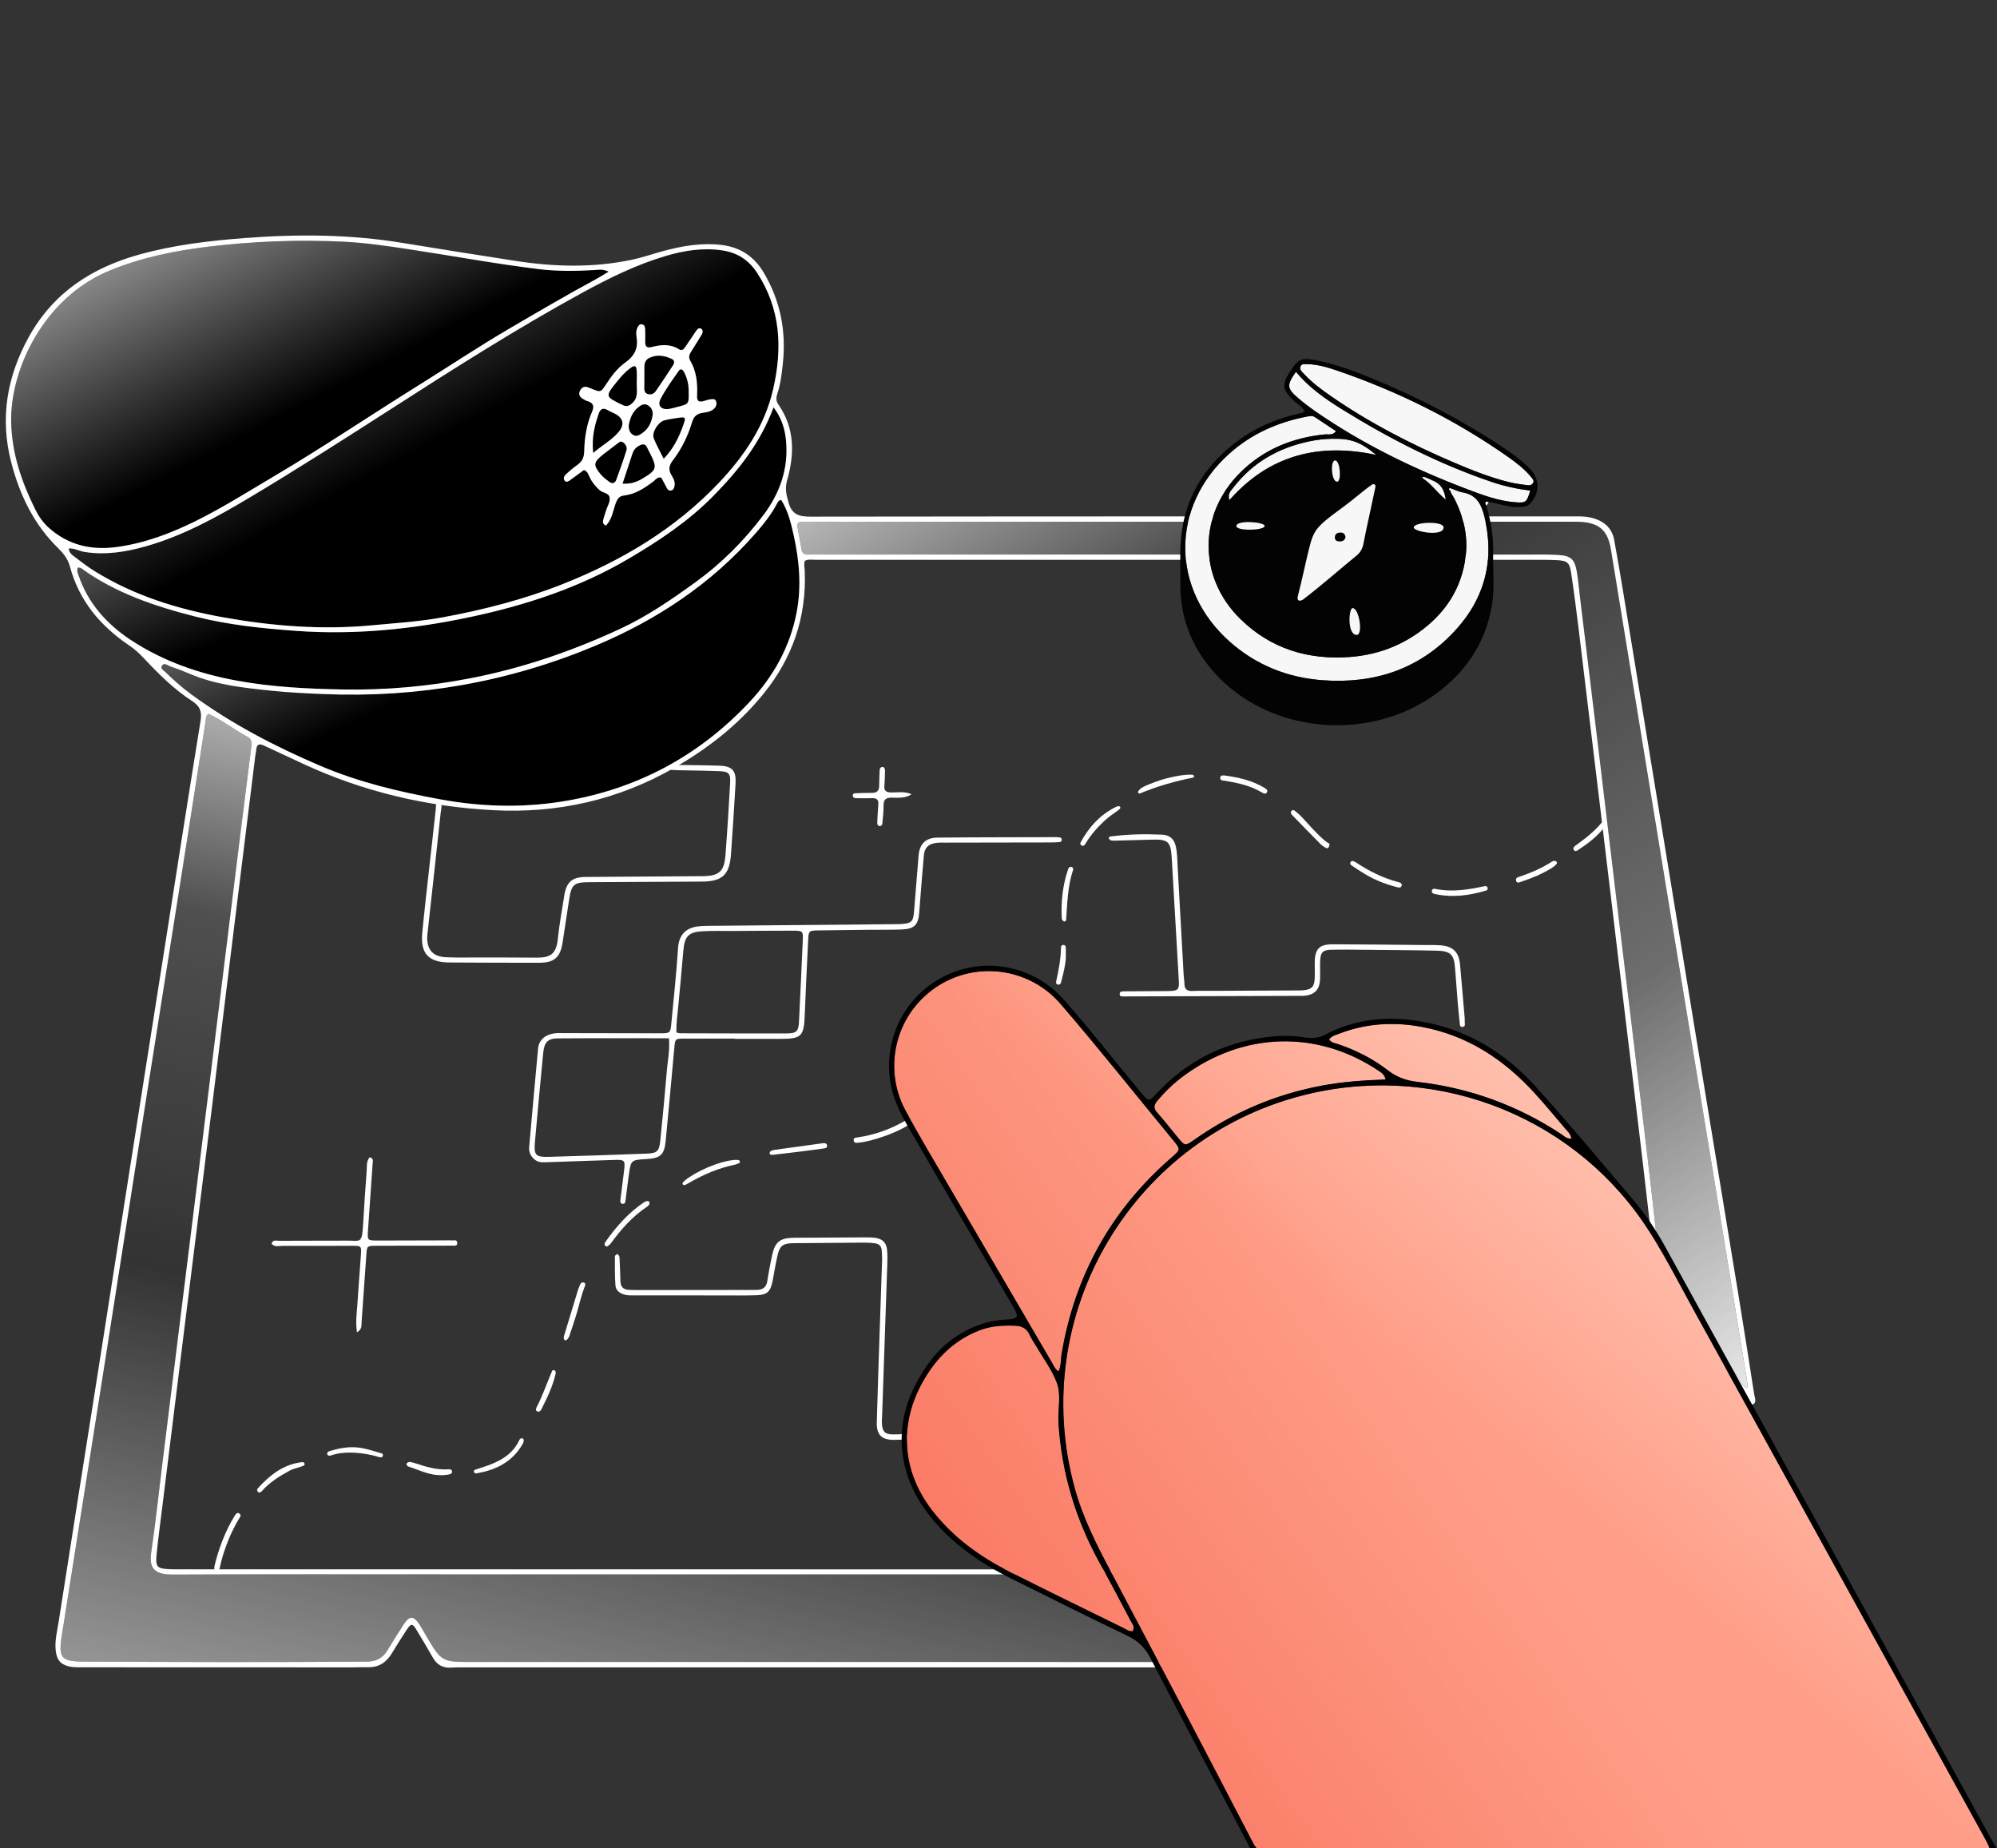 <svg width="670" height="620" viewBox="0 0 670 620" fill="none" xmlns="http://www.w3.org/2000/svg">
<rect x="0" y="0" width="670" height="620" fill="#333333" stroke="none"/>
<g clip-path="url(#clip0_11_26884)">
<path d="M69.919 239.442C74.577 241.564 78.664 244.828 83.225 247.266C84.515 247.956 84.458 249.398 84.282 250.768C83.14 259.679 82.03 268.593 80.925 277.508C78.715 295.338 76.517 313.169 74.312 331C72.106 348.83 69.898 366.661 67.686 384.491C65.475 402.32 63.254 420.148 61.042 437.977C58.797 456.066 56.555 474.154 54.317 492.244C53.149 501.675 52.166 511.134 50.758 520.53C50.029 525.394 51.14 528.191 57.847 528.16C89.393 528.015 120.94 528.094 152.486 528.094C232.394 528.094 312.303 528.094 392.211 528.094C397.918 528.094 397.917 528.096 399.732 533.387C402.138 540.401 404.563 547.41 406.944 554.433C407.968 557.451 407.911 557.484 404.887 557.484C342.446 557.481 280.006 557.48 217.565 557.479C197.881 557.478 178.197 557.478 158.513 557.479C148.149 557.479 148.149 557.479 142.809 548.43C142.147 547.309 141.534 546.157 140.835 545.06C138.814 541.889 137.415 541.836 135.424 544.902C133.581 547.741 131.773 550.605 130.031 553.507C128.414 556.198 126.277 557.338 122.98 557.362C91.308 557.588 59.638 557.529 27.966 557.346C20.589 557.303 19.561 556.124 20.713 548.779C25.232 519.973 29.813 491.176 34.34 462.371C39.413 430.094 44.437 397.809 49.514 365.532C54.086 336.471 58.708 307.418 63.293 278.359C65.2 266.272 67.065 254.178 68.963 242.09C69.099 241.223 68.927 240.238 69.919 239.442Z" fill="url(#paint0_linear_11_26884)"/>
<path d="M586.108 465.6C584.764 465.266 584.477 464.149 583.938 463.341C576.056 451.54 568.49 439.526 560.162 428.023C557.848 424.826 556.471 421.4 556.034 417.308C553.965 397.891 551.587 378.507 549.272 359.117C547.079 340.761 544.815 322.414 542.605 304.06C540.378 285.577 538.191 267.089 535.963 248.605C534.016 232.449 532.035 216.297 530.069 200.144C529.723 197.302 529.489 194.441 528.998 191.624C528.307 187.661 527.033 186.443 523.086 186.179C519.717 185.953 516.326 186.023 512.945 186.022C433.04 186.016 353.135 186.017 273.231 186.017C272.579 186.017 271.924 185.976 271.276 186.022C269.885 186.121 269.083 185.584 268.857 184.139C268.474 181.698 268.03 179.265 267.565 176.838C267.288 175.397 267.958 175.015 269.261 175.021C274.342 175.044 279.424 175.01 284.505 175.01C365.453 175.01 446.4 175.011 527.348 175.012C528.13 175.012 528.913 174.989 529.694 175.02C536.494 175.287 539.405 177.797 540.491 184.429C546.819 223.093 553.119 261.761 559.456 300.424C564.782 332.921 570.159 365.41 575.489 397.906C579.071 419.742 582.612 441.586 586.171 463.426C586.274 464.059 586.516 464.689 586.108 465.6Z" fill="url(#paint1_linear_11_26884)"/>
<path d="M23.033 183.981C24.964 183.829 26.582 184.861 28.345 185.141C35.48 186.277 42.363 185.139 49.187 183.187C61.583 179.64 72.756 173.447 83.72 166.903C99.82 157.294 115.617 147.194 131.394 137.06C152.427 123.549 173.52 110.131 195.484 98.128C204.428 93.241 213.508 88.776 223.276 85.876C229.414 84.053 235.698 83.037 242.186 83.97C247.293 84.704 251.1 87.094 253.952 91.422C261.981 103.605 262.548 116.787 259.422 130.476C256.61 142.793 249.791 152.864 241.264 161.882C226.573 177.418 208.663 188.032 188.944 195.867C175.819 201.081 162.196 204.566 148.361 207.105C140.565 208.536 132.582 209.012 124.67 209.756C107.95 211.329 91.313 210.013 74.888 207.069C59.722 204.349 45.019 199.818 31.755 191.579C29.547 190.207 27.456 188.634 25.392 187.047C24.417 186.297 23.214 185.627 23.033 183.981Z" fill="black"/>
<path d="M23.033 183.981C24.964 183.829 26.582 184.861 28.345 185.141C35.48 186.277 42.363 185.139 49.187 183.187C61.583 179.64 72.756 173.447 83.72 166.903C99.82 157.294 115.617 147.194 131.394 137.06C152.427 123.549 173.52 110.131 195.484 98.128C204.428 93.241 213.508 88.776 223.276 85.876C229.414 84.053 235.698 83.037 242.186 83.97C247.293 84.704 251.1 87.094 253.952 91.422C261.981 103.605 262.548 116.787 259.422 130.476C256.61 142.793 249.791 152.864 241.264 161.882C226.573 177.418 208.663 188.032 188.944 195.867C175.819 201.081 162.196 204.566 148.361 207.105C140.565 208.536 132.582 209.012 124.67 209.756C107.95 211.329 91.313 210.013 74.888 207.069C59.722 204.349 45.019 199.818 31.755 191.579C29.547 190.207 27.456 188.634 25.392 187.047C24.417 186.297 23.214 185.627 23.033 183.981Z" fill="url(#paint2_linear_11_26884)" fill-opacity="0.7"/>
<path d="M204.211 91.127C202.382 92.209 201.112 93.019 199.789 93.734C190.051 98.995 180.512 104.601 170.957 110.183C160.609 116.229 150.649 122.887 140.481 129.214C124.125 139.394 108.156 150.179 91.553 159.98C82.919 165.077 74.445 170.457 65.447 174.881C57.138 178.965 48.502 182.22 39.217 183.483C30.616 184.654 22.948 182.893 16.347 177.014C14.342 175.229 12.896 173.042 11.764 170.754C7.233 161.597 3.992 152.143 3.749 141.676C3.333 123.785 14.829 99.854 36.63 90.832C47.338 86.4 58.52 84.126 69.918 82.746C85.079 80.909 100.309 80.319 115.569 81.088C122.729 81.449 129.82 82.498 136.911 83.563C151.591 85.769 166.19 88.5 180.934 90.286C187.034 91.025 193.139 90.942 199.257 90.595C200.655 90.515 202.099 90.108 204.211 91.127Z" fill="black"/>
<path d="M204.211 91.127C202.382 92.209 201.112 93.019 199.789 93.734C190.051 98.995 180.512 104.601 170.957 110.183C160.609 116.229 150.649 122.887 140.481 129.214C124.125 139.394 108.156 150.179 91.553 159.98C82.919 165.077 74.445 170.457 65.447 174.881C57.138 178.965 48.502 182.22 39.217 183.483C30.616 184.654 22.948 182.893 16.347 177.014C14.342 175.229 12.896 173.042 11.764 170.754C7.233 161.597 3.992 152.143 3.749 141.676C3.333 123.785 14.829 99.854 36.63 90.832C47.338 86.4 58.52 84.126 69.918 82.746C85.079 80.909 100.309 80.319 115.569 81.088C122.729 81.449 129.82 82.498 136.911 83.563C151.591 85.769 166.19 88.5 180.934 90.286C187.034 91.025 193.139 90.942 199.257 90.595C200.655 90.515 202.099 90.108 204.211 91.127Z" fill="url(#paint3_linear_11_26884)" fill-opacity="0.7"/>
<path d="M262.084 167.662C264.381 171.288 265.373 175.425 266.3 179.607C268.207 188.204 268.944 196.83 267.244 205.551C264.987 217.138 259.409 227.024 251.416 235.539C234.145 253.941 212.901 265.09 188.012 268.938C174.68 270.999 161.234 270.591 147.929 268.163C134.079 265.635 120.42 262.415 107.395 256.849C92.143 250.332 77.527 242.706 64.128 232.868C61.077 230.629 58.255 228.119 55.549 225.48C54.944 224.889 53.716 224.35 54.317 223.35C55.064 222.105 56.166 223.187 57.025 223.478C59.242 224.23 61.439 225.057 63.588 225.982C72.341 229.751 81.688 230.706 91.005 231.677C96.829 232.284 102.694 232.565 108.548 232.808C140.118 234.116 170.51 228.833 199.695 216.609C220.425 207.926 238.686 195.805 253.551 178.812C256.215 175.768 258.732 172.618 260.629 169.02C260.924 168.461 261.153 167.834 262.084 167.662Z" fill="black"/>
<path d="M262.084 167.662C264.381 171.288 265.373 175.425 266.3 179.607C268.207 188.204 268.944 196.83 267.244 205.551C264.987 217.138 259.409 227.024 251.416 235.539C234.145 253.941 212.901 265.09 188.012 268.938C174.68 270.999 161.234 270.591 147.929 268.163C134.079 265.635 120.42 262.415 107.395 256.849C92.143 250.332 77.527 242.706 64.128 232.868C61.077 230.629 58.255 228.119 55.549 225.48C54.944 224.889 53.716 224.35 54.317 223.35C55.064 222.105 56.166 223.187 57.025 223.478C59.242 224.23 61.439 225.057 63.588 225.982C72.341 229.751 81.688 230.706 91.005 231.677C96.829 232.284 102.694 232.565 108.548 232.808C140.118 234.116 170.51 228.833 199.695 216.609C220.425 207.926 238.686 195.805 253.551 178.812C256.215 175.768 258.732 172.618 260.629 169.02C260.924 168.461 261.153 167.834 262.084 167.662Z" fill="url(#paint4_linear_11_26884)" fill-opacity="0.7"/>
<path d="M259.533 136.622C262.323 140.337 263.378 144.017 263.733 147.926C264.574 157.214 261.643 165.449 256.16 172.745C249.632 181.429 241.99 189.067 233.149 195.443C225.224 201.157 217.202 206.692 208.283 210.841C192.045 218.395 175.239 224.167 157.634 227.554C143.514 230.271 129.227 231.552 114.888 231.278C103.06 231.052 91.196 230.468 79.503 228.32C66.832 225.993 54.802 221.853 43.995 214.75C35.873 209.412 29.569 202.42 26.361 193.006C26.067 192.143 25.619 191.326 26.204 190.356C26.556 190.444 26.99 190.436 27.271 190.639C38.781 198.955 51.939 203.368 65.509 206.811C76.653 209.639 88.014 210.802 99.46 211.628C119.128 213.047 138.526 211.054 157.685 206.997C176.339 203.047 194.407 197.134 210.958 187.384C221.178 181.363 231.015 174.832 239.424 166.265C247.816 157.714 255.127 148.545 259.533 136.622Z" fill="black"/>
<path d="M259.533 136.622C262.323 140.337 263.378 144.017 263.733 147.926C264.574 157.214 261.643 165.449 256.16 172.745C249.632 181.429 241.99 189.067 233.149 195.443C225.224 201.157 217.202 206.692 208.283 210.841C192.045 218.395 175.239 224.167 157.634 227.554C143.514 230.271 129.227 231.552 114.888 231.278C103.06 231.052 91.196 230.468 79.503 228.32C66.832 225.993 54.802 221.853 43.995 214.75C35.873 209.412 29.569 202.42 26.361 193.006C26.067 192.143 25.619 191.326 26.204 190.356C26.556 190.444 26.99 190.436 27.271 190.639C38.781 198.955 51.939 203.368 65.509 206.811C76.653 209.639 88.014 210.802 99.46 211.628C119.128 213.047 138.526 211.054 157.685 206.997C176.339 203.047 194.407 197.134 210.958 187.384C221.178 181.363 231.015 174.832 239.424 166.265C247.816 157.714 255.127 148.545 259.533 136.622Z" fill="url(#paint5_linear_11_26884)" fill-opacity="0.7"/>
<path d="M557.516 429.454C561.308 462.508 565.101 495.563 568.877 528.467C559.255 527.817 549.948 528.24 540.652 528.163C531.266 528.086 521.878 528.146 512.491 528.146C503.104 528.146 493.718 528.147 484.331 528.147C475.074 528.147 465.818 528.147 456.561 528.147C447.174 528.147 437.788 528.147 428.401 528.147C419.042 528.147 409.684 528.147 400.309 528.147C400.268 530.455 401.171 532.094 401.748 533.799C404.169 540.946 406.697 548.056 409.14 555.196C410.214 558.336 409.584 559.237 406.329 559.323C404.375 559.374 402.419 559.298 400.463 559.298C319.501 559.296 238.54 559.296 157.578 559.299C155.492 559.3 153.401 559.251 151.323 559.388C148.521 559.573 146.59 558.394 145.226 556.021C143.475 552.974 141.701 549.938 139.874 546.935C138.321 544.383 137.944 544.392 136.246 546.992C134.608 549.498 133.007 552.031 131.459 554.594C129.629 557.622 127.095 559.333 123.456 559.243C121.764 559.202 120.069 559.295 118.376 559.295C87.739 559.292 57.102 559.286 26.466 559.267C25.43 559.267 24.369 559.238 23.365 559.018C20.283 558.342 19.038 556.803 18.688 553.62C18.323 550.316 19.195 547.13 19.69 543.938C23.895 516.792 28.23 489.667 32.504 462.531C36.291 438.482 40.042 414.428 43.823 390.378C47.846 364.785 51.886 339.195 55.917 313.603C59.685 289.682 63.4 265.753 67.28 241.851C67.784 238.743 67.18 236.929 64.413 235.132C58.386 231.216 53.275 226.137 48.364 220.905C46.836 219.278 45.244 217.778 43.394 216.533C33.668 209.992 26.533 201.504 23.445 189.978C22.782 187.505 21.249 185.568 19.461 183.823C11.279 175.842 6.584 165.923 3.762 155.066C-0.097 140.215 2.335 126.213 9.755 112.872C17.94 98.156 30.775 89.846 46.589 85.422C58.319 82.141 70.331 80.744 82.431 79.825C100.03 78.487 117.568 78.601 135.037 81.48C147.622 83.555 160.224 85.531 172.827 87.492C185.928 89.53 199.036 89.885 212.081 87.112C215.633 86.358 219.083 85.133 222.599 84.192C228.918 82.5 235.268 81.382 241.895 82.142C248.376 82.886 253.06 86.039 256.315 91.575C261.862 101.008 263.822 111.189 262.64 121.999C262.273 125.356 261.918 128.73 260.823 131.972C260.411 133.193 260.24 134.375 261.136 135.659C266.667 143.584 266.605 152.312 264.078 161.097C263.276 163.883 263.834 165.99 264.546 168.536C265.684 172.61 268.065 173.306 271.954 173.301C357.607 173.188 443.26 173.215 528.913 173.213C530.611 173.213 532.294 173.247 533.959 173.669C537.959 174.682 540.785 176.936 541.568 181.127C542.667 187.011 543.652 192.916 544.622 198.822C549.204 226.697 553.765 254.576 558.333 282.453C562.648 308.789 566.956 335.126 571.277 361.461C575.324 386.126 579.401 410.786 583.43 435.453C585.172 446.115 586.852 456.787 588.492 467.465C588.677 468.669 589.51 470.469 588.118 471.05C586.285 471.815 585.986 469.61 585.281 468.557C577.24 456.548 569.27 444.491 561.266 432.456C560.434 431.204 559.611 429.913 558.351 429.064C558.072 429.194 557.794 429.324 557.516 429.454ZM270.03 188.114C269.602 189.267 269.951 190.428 269.996 191.562C270.615 207.08 265.872 220.777 256.102 232.795C247.775 243.036 237.623 251.008 226.19 257.562C207.313 268.382 186.951 272.901 165.415 271.762C143.246 270.589 121.885 265.596 101.665 256.196C97.298 254.165 92.93 252.135 88.57 250.089C87.029 249.365 86.092 249.623 85.972 251.502C85.93 252.149 85.748 252.786 85.668 253.432C83.249 272.945 80.828 292.457 78.422 311.972C75.968 331.874 73.546 351.78 71.079 371.68C68.066 395.974 65.012 420.263 61.99 444.556C59.467 464.842 56.961 485.131 54.453 505.42C53.798 510.718 53.075 516.01 52.545 521.322C52.117 525.614 52.676 526.172 56.811 526.362C58.242 526.427 59.678 526.406 61.112 526.407C184.445 526.412 307.777 526.416 431.109 526.42C475.045 526.421 518.981 526.419 562.917 526.42C567.32 526.421 566.805 526.585 566.397 522.654C565.566 514.624 564.601 506.607 563.676 498.587C561.47 479.441 559.251 460.298 557.047 441.153C555.066 423.947 553.138 406.736 551.113 389.536C548.966 371.302 546.727 353.079 544.538 334.85C542.07 314.293 539.621 293.734 537.15 273.178C534.633 252.234 532.116 231.29 529.563 210.351C528.822 204.281 528.033 198.214 527.122 192.168C526.598 188.683 525.832 188.056 522.232 187.889C518.982 187.738 515.721 187.778 512.465 187.778C432.937 187.772 353.409 187.77 273.881 187.786C272.605 187.786 271.281 187.494 270.03 188.114ZM69.918 239.444C68.926 240.24 69.098 241.225 68.962 242.092C67.064 254.18 65.199 266.274 63.292 278.361C58.707 307.42 54.085 336.473 49.514 365.534C44.436 397.811 39.413 430.096 34.34 462.373C29.812 491.178 25.231 519.975 20.713 548.781C19.561 556.126 20.589 557.306 27.966 557.348C59.637 557.531 91.308 557.59 122.979 557.364C126.276 557.341 128.413 556.2 130.03 553.509C131.773 550.607 133.58 547.743 135.424 544.904C137.414 541.838 138.814 541.891 140.834 545.062C141.533 546.159 142.147 547.311 142.808 548.432C148.148 557.481 148.149 557.481 158.513 557.481C178.197 557.48 197.88 557.48 217.564 557.481C280.005 557.482 342.446 557.484 404.887 557.486C407.911 557.486 407.967 557.453 406.944 554.435C404.562 547.412 402.138 540.403 399.732 533.389C397.917 528.098 397.917 528.096 392.21 528.096C312.302 528.096 232.394 528.096 152.485 528.096C120.939 528.096 89.392 528.017 57.847 528.163C51.139 528.194 50.029 525.396 50.757 520.532C52.165 511.136 53.149 501.677 54.316 492.246C56.555 474.157 58.797 456.068 61.041 437.979C63.254 420.15 65.474 402.322 67.686 384.493C69.897 366.663 72.105 348.832 74.311 331.002C76.517 313.171 78.714 295.34 80.924 277.51C82.029 268.595 83.14 259.681 84.282 250.771C84.457 249.4 84.514 247.959 83.224 247.269C78.664 244.83 74.576 241.567 69.918 239.444ZM23.032 183.973C23.213 185.62 24.414 186.293 25.389 187.043C27.452 188.63 29.54 190.209 31.748 191.581C45.011 199.819 59.716 204.35 74.882 207.069C91.308 210.014 107.947 211.333 124.667 209.76C132.579 209.015 140.558 208.537 148.354 207.106C162.189 204.567 175.816 201.078 188.941 195.864C208.66 188.029 226.57 177.412 241.261 161.876C249.789 152.858 256.602 142.79 259.415 130.473C262.54 116.784 261.975 103.605 253.946 91.422C251.094 87.094 247.285 84.698 242.179 83.964C235.69 83.031 229.412 84.055 223.274 85.877C213.506 88.778 204.421 93.24 195.477 98.127C173.513 110.129 152.421 123.549 131.387 137.06C115.61 147.194 99.816 157.297 83.716 166.907C72.752 173.451 61.578 179.632 49.182 183.179C42.358 185.131 35.474 186.274 28.338 185.139C26.576 184.859 24.963 183.821 23.032 183.973ZM204.211 91.127C202.099 90.108 200.655 90.516 199.257 90.596C193.139 90.943 187.034 91.026 180.934 90.287C166.19 88.501 151.591 85.77 136.911 83.564C129.819 82.498 122.729 81.45 115.569 81.089C100.309 80.319 85.079 80.91 69.918 82.746C58.519 84.127 47.338 86.401 36.63 90.832C14.829 99.855 3.333 123.785 3.748 141.677C3.992 152.144 7.233 161.598 11.763 170.755C12.895 173.043 14.342 175.229 16.347 177.015C22.947 182.894 30.616 184.654 39.217 183.484C48.501 182.221 57.138 178.966 65.447 174.881C74.445 170.458 82.918 165.078 91.553 159.981C108.156 150.18 124.125 139.394 140.481 129.215C150.649 122.887 160.609 116.23 170.957 110.184C180.512 104.602 190.051 98.995 199.789 93.735C201.112 93.02 202.382 92.21 204.211 91.127ZM262.084 167.669C261.153 167.841 260.924 168.467 260.629 169.026C258.732 172.624 256.215 175.774 253.551 178.819C238.686 195.811 220.425 207.933 199.695 216.616C170.51 228.84 140.118 234.122 108.548 232.814C102.694 232.572 96.829 232.291 91.005 231.684C81.688 230.713 72.341 229.757 63.588 225.989C61.439 225.063 59.242 224.236 57.025 223.485C56.166 223.193 55.064 222.112 54.317 223.356C53.717 224.357 54.944 224.896 55.549 225.486C58.255 228.125 61.077 230.635 64.128 232.875C77.527 242.712 92.143 250.338 107.396 256.856C120.42 262.421 134.079 265.641 147.929 268.169C161.234 270.598 174.68 271.006 188.012 268.945C212.901 265.097 234.145 253.947 251.416 235.546C259.409 227.031 264.987 217.145 267.244 205.558C268.944 196.836 268.207 188.21 266.3 179.614C265.373 175.432 264.381 171.294 262.084 167.669ZM586.109 465.597C586.517 464.687 586.275 464.057 586.172 463.423C582.613 441.583 579.072 419.74 575.49 397.904C570.16 365.407 564.783 332.918 559.457 300.421C553.12 261.759 546.82 223.09 540.492 184.426C539.406 177.795 536.495 175.284 529.695 175.017C528.914 174.987 528.131 175.009 527.349 175.009C446.401 175.008 365.454 175.007 284.506 175.008C279.425 175.008 274.343 175.042 269.262 175.019C267.959 175.013 267.289 175.394 267.566 176.836C268.031 179.263 268.475 181.695 268.858 184.136C269.084 185.581 269.886 186.118 271.277 186.019C271.925 185.973 272.58 186.015 273.232 186.015C353.136 186.015 433.041 186.013 512.946 186.02C516.327 186.02 519.718 185.951 523.087 186.176C527.034 186.441 528.308 187.658 528.999 191.622C529.49 194.438 529.724 197.3 530.07 200.141C532.036 216.295 534.017 232.447 535.964 248.603C538.192 267.086 540.379 285.574 542.606 304.058C544.816 322.411 547.08 340.758 549.273 359.114C551.588 378.504 553.966 397.888 556.035 417.305C556.472 421.398 557.849 424.824 560.163 428.021C568.491 439.523 576.057 451.537 583.939 463.339C584.478 464.146 584.765 465.263 586.109 465.597ZM259.53 136.617C255.124 148.54 247.813 157.709 239.42 166.26C231.011 174.827 221.174 181.358 210.954 187.379C194.403 197.129 176.336 203.042 157.681 206.992C138.522 211.048 119.125 213.042 99.457 211.623C88.01 210.797 76.649 209.634 65.505 206.806C51.936 203.363 38.777 198.95 27.268 190.634C26.986 190.43 26.552 190.438 26.2 190.351C25.616 191.321 26.063 192.138 26.357 193.001C29.565 202.415 35.87 209.406 43.991 214.745C54.798 221.848 66.828 225.988 79.499 228.315C91.192 230.463 103.057 231.047 114.884 231.273C129.223 231.547 143.51 230.266 157.63 227.549C175.235 224.162 192.042 218.39 208.28 210.836C217.198 206.687 225.221 201.152 233.145 195.438C241.986 189.062 249.628 181.424 256.156 172.74C261.639 165.444 264.57 157.209 263.729 147.921C263.375 144.012 262.32 140.332 259.53 136.617Z" fill="white"/>
<path d="M234.419 134.562C235.733 134.978 236.895 134.097 238.173 133.971C238.923 133.897 239.846 133.608 240.222 134.524C240.587 135.41 240.344 136.3 239.633 137.032C238.542 138.154 237.029 138.273 235.669 138.486C233.705 138.794 232.746 139.782 232.191 141.62C230.787 146.262 228.702 150.595 225.727 154.453C224.484 156.064 224.149 157.582 225.32 159.437C226.064 160.616 226.704 161.978 226.187 163.507C226.008 164.039 225.672 164.464 225.146 164.553C224.631 164.64 224.118 164.441 223.838 163.921C223.165 162.67 222.5 161.415 221.865 160.223C220.467 159.891 219.911 160.991 219.13 161.569C216.178 163.755 213.159 165.793 209.382 166.212C207.671 166.401 207.061 167.464 206.531 168.95C205.634 171.465 205.313 174.28 203.298 176.293C201.969 175.761 202.277 174.803 202.486 173.941C202.7 173.059 203.067 172.216 203.306 171.339C203.714 169.844 204.786 168.423 204.526 166.885C204.253 165.274 202.253 165.388 201.203 164.45C199.822 163.217 198.686 161.836 197.869 160.17C197.424 159.261 197.209 158.151 195.922 157.66C194.437 158.751 192.88 159.911 191.304 161.044C190.788 161.415 190.138 161.88 189.576 161.364C188.872 160.717 189.183 159.787 189.714 159.269C190.922 158.093 192.225 156.99 193.604 156.021C195.223 154.884 195.95 153.564 195.995 151.475C196.094 146.915 196.761 142.396 198.619 138.158C199.391 136.395 199.163 135.166 197.142 134.568C196.528 134.387 195.931 134.067 195.402 133.701C194.454 133.046 193.994 132.194 194.604 131.029C195.163 129.963 195.968 129.491 197.162 129.87C197.533 129.988 197.894 130.142 198.254 130.293C201.508 131.66 201.526 131.673 203.344 128.897C205.141 126.154 207.105 123.49 209.771 121.605C212.736 119.507 214.134 116.994 213.591 113.357C213.424 112.234 213.318 111.001 213.861 109.9C214.142 109.328 214.484 108.706 215.281 108.769C216.09 108.833 216.39 109.51 216.434 110.126C216.534 111.551 216.5 112.989 216.477 114.421C216.452 115.98 216.733 116.904 218.72 116.388C221.782 115.594 224.888 115.292 227.777 117.141C228.884 117.849 229.479 117.003 229.992 116.269C231.185 114.562 232.274 112.783 233.476 111.083C233.897 110.486 234.496 109.701 235.348 110.338C235.912 110.759 235.803 111.588 235.475 112.15C234.426 113.945 233.284 115.687 232.193 117.458C231.519 118.552 230.75 119.552 231.601 121.006C233.644 124.501 234.049 128.37 233.894 132.334C233.863 133.108 233.755 133.913 234.419 134.562ZM216.195 126.367C216.19 126.367 216.185 126.367 216.181 126.367C216.181 127.538 216.217 128.71 216.169 129.879C216.13 130.846 216.22 131.782 217.239 132.135C218.328 132.512 219.37 132.136 220.01 131.207C222.001 128.318 223.935 125.389 225.844 122.445C226.31 121.725 226.305 120.833 225.441 120.43C223.011 119.295 220.483 118.805 217.921 120.021C215.803 121.026 216.269 123.03 216.198 124.806C216.178 125.325 216.195 125.846 216.195 126.367ZM199.017 151.93C202.185 149.269 205.111 147.647 207.333 145.153C209.766 142.422 209.197 140.134 205.914 138.577C205.214 138.245 204.498 137.938 203.83 137.549C202.316 136.665 201.413 137.186 200.884 138.728C199.54 142.649 198.468 146.612 199.017 151.93ZM222.674 153.889C226.054 150.355 227.854 146.544 229.27 142.523C230.196 139.893 230.064 139.773 227.112 140.22C225.706 140.433 224.29 140.646 222.917 141.006C220.763 141.569 218.588 145.114 219.354 147.058C220.233 149.284 221.437 151.383 222.674 153.889ZM208.12 148.109C207.866 148.285 207.438 148.558 207.035 148.864C205.487 150.04 203.935 151.213 202.406 152.412C199.058 155.038 198.928 156.034 201.684 159.274C202.428 160.148 203.401 160.839 204.318 161.551C205.36 162.361 206.297 162.216 206.765 160.925C207.955 157.644 209.145 154.36 210.184 151.03C210.58 149.761 209.362 148.077 208.12 148.109ZM208.879 162.213C211.684 162.427 213.707 161.63 215.598 160.495C220.406 157.61 220.561 156.992 218.036 151.963C217.745 151.384 217.421 150.819 217.161 150.226C216.509 148.738 215.566 148.88 214.342 149.551C213.233 150.16 212.57 151.013 212.19 152.179C211.147 155.381 210.081 158.576 208.879 162.213ZM231.045 131.26C231.069 129.199 230.629 126.936 229.516 124.829C229.101 124.043 228.372 123.471 227.755 124.357C225.614 127.426 223.38 130.471 221.651 133.771C220.415 136.129 221.945 137.629 224.673 137.132C225.561 136.971 226.429 136.701 227.305 136.479C231.14 135.509 231.144 135.504 231.045 131.26ZM213.625 128.244C213.625 126.954 213.694 125.659 213.609 124.373C213.492 122.604 212.951 122.385 211.462 123.493C209.795 124.732 208.408 126.261 207.105 127.876C202.942 133.035 202.956 132.981 208.842 135.828C210.106 136.44 210.846 136.295 211.911 135.428C214.373 133.421 213.517 130.735 213.625 128.244ZM210.904 142.842C210.985 143.989 211.195 145.094 212.311 145.82C213.563 146.634 214.553 145.906 215.493 145.26C217.529 143.859 218.535 141.79 218.929 139.421C219.158 138.043 218.682 136.819 217.514 136.033C216.184 135.137 215.035 135.874 214.011 136.72C212.112 138.29 211.326 140.449 210.904 142.842Z" fill="white"/>
<path d="M246.471 348.375C240.866 348.375 235.262 348.358 229.657 348.381C226.507 348.395 226.518 348.426 226.226 351.606C225.274 361.977 224.35 372.352 223.34 382.718C222.887 387.359 221.561 388.522 216.905 388.79C211.689 389.089 211.672 389.087 210.958 394.178C210.559 397.014 210.235 399.86 209.862 402.7C209.795 403.208 209.708 403.8 209.022 403.805C208.065 403.813 208.07 403.07 208.148 402.431C208.554 399.071 209.034 395.72 209.42 392.359C209.775 389.274 209.52 388.98 206.364 389.075C198.809 389.301 191.256 389.595 183.701 389.844C182.146 389.895 180.575 390.03 179.255 388.859C177.992 387.739 177.389 386.417 177.543 384.717C178.54 373.696 179.479 362.669 180.534 351.654C180.795 348.939 182.809 347.131 185.769 346.652C186.914 346.467 188.106 346.54 189.277 346.542C199.965 346.557 210.653 346.593 221.341 346.599C224.939 346.601 224.934 346.568 225.264 342.959C226.023 334.661 226.968 326.375 227.481 318.063C227.816 312.631 231.152 310.961 234.875 310.667C236.172 310.564 237.479 310.565 238.782 310.554C258.853 310.37 278.924 310.192 298.996 310.011C300.169 310 301.345 310.02 302.513 309.943C305.842 309.722 306.413 309.076 306.676 305.65C307.156 299.419 307.661 293.19 308.19 286.963C308.52 283.095 310.544 281.005 314.476 280.967C327.77 280.838 341.065 280.847 354.359 280.808C354.747 280.807 355.137 280.852 355.522 280.906C355.942 280.964 356.227 281.2 356.227 281.649C356.226 282.087 355.965 282.425 355.553 282.459C354.518 282.544 353.477 282.582 352.438 282.584C340.707 282.609 328.977 282.622 317.246 282.644C316.204 282.646 315.149 282.593 314.123 282.733C311.418 283.104 310.178 284.358 309.947 287.029C309.396 293.385 308.885 299.744 308.399 306.106C308.085 310.212 306.79 311.602 302.577 311.775C298.933 311.925 295.279 311.842 291.63 311.88C286.026 311.939 280.422 311.994 274.818 312.086C271.339 312.144 271.293 312.171 271.132 315.474C270.725 323.799 270.317 332.124 269.998 340.452C269.722 347.661 268.929 348.481 261.721 348.472C256.638 348.465 251.554 348.471 246.471 348.471C246.471 348.439 246.471 348.407 246.471 348.375ZM224.437 348.272C211.763 348.272 199.407 348.212 187.053 348.312C183.775 348.339 182.594 349.659 182.247 353.192C181.27 363.159 180.364 373.134 179.467 383.109C179.076 387.458 179.705 388.175 184.136 388.051C195.069 387.744 206 387.37 216.93 386.965C220.478 386.833 221.158 386.207 221.53 382.583C222.341 374.69 223.096 366.79 223.755 358.884C224.035 355.527 224.775 352.193 224.437 348.272ZM226.914 346.313C227.499 346.444 227.869 346.597 228.24 346.598C240.097 346.629 251.955 346.675 263.812 346.644C267.267 346.635 267.895 346.012 268.074 342.54C268.536 333.569 268.915 324.594 269.327 315.62C269.48 312.282 269.421 312.18 265.898 312.181C259.253 312.183 252.607 312.24 245.962 312.276C242.574 312.294 239.18 312.19 235.801 312.365C231.033 312.612 229.691 314.047 229.274 318.781C228.736 324.875 228.212 330.971 227.605 337.058C227.298 340.135 226.873 343.199 226.914 346.313Z" fill="white"/>
<path d="M371.946 281.164C372.177 280.819 372.236 280.633 372.319 280.621C378.114 279.821 383.956 279.711 389.773 279.969C392.877 280.107 394.272 281.833 394.708 285.079C395.001 287.265 395.033 289.488 395.157 291.695C395.817 303.53 396.467 315.364 397.13 327.198C397.181 328.108 397.372 329.014 397.372 329.922C397.371 331.725 398.18 332.492 400.006 332.413C402.218 332.316 404.437 332.374 406.654 332.364C415.91 332.321 425.165 332.281 434.422 332.233C435.464 332.228 436.516 332.271 437.546 332.143C440.105 331.824 440.927 330.974 441.077 328.365C441.182 326.547 441.077 324.718 441.096 322.894C441.143 318.306 442.595 316.741 447.173 316.75C457.081 316.768 466.988 316.898 476.896 316.985C478.981 317.004 481.073 316.946 483.151 317.078C487.498 317.355 489.496 319.374 489.859 323.636C490.345 329.345 490.858 335.053 491.351 340.762C491.407 341.41 491.461 342.065 491.428 342.713C491.394 343.406 491.809 344.464 490.578 344.467C489.703 344.469 489.787 343.589 489.723 342.972C489.491 340.77 489.259 338.568 489.077 336.361C488.755 332.468 488.466 328.572 488.17 324.676C487.832 320.218 486.683 318.997 482.073 318.891C473.862 318.703 465.648 318.668 457.436 318.585C453.916 318.549 450.395 318.489 446.877 318.56C443.755 318.623 443.007 319.418 442.907 322.547C442.845 324.499 442.964 326.458 442.881 328.408C442.725 332.096 440.998 333.797 437.287 334.04C436.768 334.074 436.244 334.048 435.723 334.05C416.689 334.108 397.655 334.166 378.622 334.224C378.1 334.226 377.577 334.277 377.058 334.24C376.46 334.197 375.605 334.396 375.659 333.392C375.708 332.493 376.51 332.534 377.135 332.529C381.828 332.487 386.521 332.482 391.214 332.444C395.556 332.409 395.695 332.2 395.45 328.065C394.663 314.803 393.934 301.538 393.154 288.276C392.791 282.089 392.056 281.463 385.83 281.663C381.922 281.789 378.012 281.887 374.103 281.985C373.343 282.004 372.526 282.129 371.946 281.164Z" fill="white"/>
<path d="M147.47 268.848C148.575 270.014 147.981 271.372 147.854 272.571C146.454 285.773 144.984 298.968 143.534 312.165C143.449 312.941 143.317 313.72 143.319 314.497C143.326 318.626 145.269 320.838 149.404 321.073C152.782 321.265 156.178 321.163 159.566 321.173C166.343 321.192 173.12 321.154 179.896 321.226C184.267 321.272 186.589 320.32 187.124 315.137C187.632 310.224 188.548 305.352 189.303 300.464C190.022 295.813 191.976 294.182 196.6 294.159C209.631 294.096 222.663 294.011 235.694 293.899C241.244 293.851 242.97 292.346 243.395 286.851C244.017 278.804 244.505 270.745 244.959 262.686C245.143 259.429 244.537 258.802 241.242 258.673C236.815 258.499 232.383 258.467 227.954 258.365C227.044 258.344 226.133 258.312 225.229 258.227C224.798 258.186 224.566 257.838 224.576 257.407C224.586 256.979 224.832 256.693 225.273 256.655C225.79 256.611 226.31 256.58 226.829 256.588C231.65 256.659 236.473 256.675 241.292 256.835C245.711 256.982 247.042 258.481 246.778 262.955C246.309 270.883 245.822 278.81 245.233 286.73C244.734 293.441 242.287 295.669 235.546 295.715C223.036 295.801 210.525 295.853 198.015 295.908C192.479 295.932 191.728 296.56 190.928 301.884C190.212 306.646 189.484 311.406 188.747 316.165C187.976 321.141 185.987 322.931 180.926 322.94C170.891 322.96 160.856 322.916 150.822 322.852C143.766 322.808 141.008 319.88 141.669 312.919C142.419 305.015 143.357 297.129 144.222 289.237C144.874 283.284 145.527 277.332 146.214 271.384C146.322 270.447 145.99 269.219 147.47 268.848Z" fill="white"/>
<path d="M309.791 481.454C309.099 482.749 307.813 482.585 306.711 482.674C304.505 482.852 302.288 482.956 300.075 482.985C295.843 483.04 294.058 481.358 294.167 477.143C294.439 466.601 294.818 456.062 295.168 445.522C295.423 437.844 295.708 430.168 295.954 422.49C295.987 421.453 295.894 420.409 295.813 419.372C295.706 418.014 294.916 417.225 293.595 417.056C292.436 416.907 291.26 416.812 290.092 416.819C282.144 416.861 274.196 416.922 266.248 417.007C262.657 417.046 261.603 417.833 260.822 421.262C260.187 424.05 259.763 426.886 259.209 429.694C258.499 433.296 257.376 434.364 253.726 434.471C249.56 434.594 245.388 434.527 241.218 434.528C231.706 434.53 222.194 434.527 212.683 434.515C211.773 434.514 210.839 434.55 209.959 434.366C208.194 433.998 206.627 433.07 206.483 431.16C206.24 427.925 206.307 424.665 206.303 421.416C206.303 421.148 206.76 420.881 206.984 420.636C207.998 421.067 207.856 421.914 207.888 422.674C207.988 425.015 208.11 427.357 208.15 429.699C208.182 431.618 209.121 432.592 211.001 432.666C212.432 432.722 213.866 432.736 215.299 432.735C227.548 432.726 239.796 432.71 252.044 432.695C252.696 432.694 253.347 432.686 253.999 432.669C255.949 432.617 257.127 431.774 257.437 429.705C257.862 426.877 258.412 424.064 259.001 421.264C259.996 416.537 261.631 415.227 266.529 415.188C274.477 415.124 282.425 415.085 290.374 415.057C291.543 415.053 292.733 415.055 293.879 415.252C296.125 415.637 297.358 416.879 297.6 419.127C297.78 420.801 297.744 422.508 297.688 424.197C297.126 440.983 296.54 457.768 295.962 474.553C295.926 475.594 295.815 476.641 295.891 477.675C296.079 480.243 296.981 481.154 299.582 481.153C302.184 481.151 304.787 480.947 307.388 480.805C308.262 480.757 309.191 480.404 309.791 481.454Z" fill="white"/>
<path d="M119.765 446.916C119.204 443.191 119.778 439.866 119.974 436.554C120.281 431.361 120.748 426.177 121.087 420.986C121.285 417.962 121.233 417.893 118.274 417.886C110.462 417.867 102.651 417.933 94.839 417.905C93.612 417.9 92.237 418.399 91.124 417.245C91.464 415.714 92.715 416.212 93.61 416.207C101.291 416.162 108.973 416.193 116.654 416.155C120.773 416.134 121.437 417.235 121.796 411.207C122.16 405.104 122.525 399.001 123.015 392.908C123.143 391.322 122.815 389.532 124.051 388.174C125.492 388.598 125.062 389.628 125.006 390.46C124.509 397.857 123.987 405.252 123.471 412.648C123.232 416.08 123.23 416.118 126.754 416.12C134.305 416.125 141.856 416.085 149.407 416.064C150.058 416.062 150.719 415.987 151.357 416.078C152.136 416.189 153.47 415.569 153.409 417.048C153.365 418.128 152.23 417.813 151.519 417.827C149.177 417.871 146.833 417.846 144.489 417.849C138.37 417.854 132.251 417.833 126.132 417.876C123.136 417.897 123.114 417.949 122.906 420.872C122.369 428.396 121.866 435.923 121.318 443.447C121.237 444.553 121.571 445.843 119.765 446.916Z" fill="white"/>
<path d="M305.828 266.422C303.738 267.834 301.376 267.572 299.122 267.559C297.063 267.547 296.418 268.325 296.444 270.278C296.47 272.216 296.206 274.158 296.045 276.096C296.001 276.633 295.763 277.144 295.138 277.095C294.531 277.048 294.293 276.528 294.319 275.978C294.417 273.907 294.517 271.834 294.685 269.768C294.81 268.226 294.085 267.691 292.642 267.73C290.826 267.778 289.008 267.77 287.192 267.746C286.656 267.739 286.151 267.513 286.108 266.88C286.06 266.156 286.665 266.091 287.151 266.072C288.967 266.001 290.784 265.949 292.6 265.952C294.211 265.955 294.962 265.221 294.964 263.601C294.967 261.916 295.077 260.231 295.115 258.546C295.131 257.812 295.407 257.203 296.171 257.275C296.671 257.323 296.951 257.905 296.929 258.48C296.866 260.165 296.873 261.856 296.709 263.531C296.538 265.277 297.351 265.795 298.948 265.814C301.221 265.841 303.537 265.37 305.828 266.422Z" fill="white"/>
<path d="M71.932 525.405C73.345 519.581 75.454 513.788 78.729 508.455C79.072 507.896 79.541 507.202 80.236 507.635C81.18 508.223 80.479 508.948 80.101 509.581C77.769 513.479 76.054 517.647 74.717 521.974C74.299 523.327 74.001 524.72 73.686 526.104C73.531 526.782 73.282 527.442 72.489 527.272C71.588 527.079 71.993 526.251 71.932 525.405Z" fill="white"/>
<path d="M248.256 389.66C248.256 390.246 247.437 390.366 246.691 390.637C241.019 391.809 235.934 393.959 230.653 397.087C230.205 397.321 229.447 397.819 229.089 397.282C228.731 396.746 229.43 396.356 229.871 395.914C233.392 392.982 241.261 389.478 246.496 389.073C247.397 389.003 248.256 389.106 248.256 389.66Z" fill="white"/>
<path d="M217.943 403.499C217.914 404.063 217.592 404.439 217.145 404.733C212.198 407.991 208.381 412.363 204.915 417.087C204.62 417.488 204.184 417.809 203.759 418.08C203.615 418.172 203.238 418.063 203.081 417.921C202.92 417.776 202.821 417.473 202.834 417.247C202.848 417.01 202.995 416.76 203.14 416.555C206.743 411.441 210.834 406.8 216.075 403.282C216.383 403.075 216.762 402.904 217.125 402.864C217.52 402.821 217.877 403.022 217.943 403.499Z" fill="white"/>
<path d="M258.231 386.923C258.035 386.141 259.127 385.81 259.911 385.7C265.303 384.944 270.695 384.191 276.092 383.468C276.742 383.381 277.462 383.486 277.503 384.372C277.534 385.054 276.898 385.155 276.427 385.223C273.989 385.576 271.543 385.882 269.1 386.2C266.052 386.598 263.139 386.9 259.911 387.297C259.361 387.365 258.394 387.575 258.231 386.923Z" fill="white"/>
<path d="M189.399 449.453C189.016 449.085 189.135 448.43 189.232 448.105C190.795 442.88 192.386 437.664 193.993 432.452C194.183 431.837 194.489 431.256 194.759 430.667C194.943 430.269 195.304 430.117 195.712 430.172C196.461 430.272 196.449 430.875 196.264 431.339C195.011 434.49 194.309 437.803 193.345 441.039C192.641 443.404 191.804 445.729 191.042 448.078C190.831 448.726 190.002 450.032 189.399 449.453Z" fill="white"/>
<path d="M159.277 493.038C165.496 491.054 171.368 489.264 174.325 482.89C174.52 482.469 175.06 482.348 175.363 482.499C175.754 482.695 175.89 483.414 175.363 484.338C172.029 490.192 166.69 493.005 160.276 494.129C159.756 494.22 159.46 494.422 159.069 493.836C158.904 493.658 158.874 493.249 159.277 493.038Z" fill="white"/>
<path d="M288.017 383.294C287.477 383.298 286.667 383.56 286.451 382.741C286.135 381.543 287.189 381.61 287.89 381.504C293.584 380.64 298.9 378.729 303.871 375.831C304.197 375.64 304.573 375.502 304.944 375.43C305.342 375.352 305.731 375.496 305.838 375.93C305.891 376.147 305.84 376.474 305.701 376.635C305.454 376.919 305.115 377.13 304.796 377.346C301.019 379.899 292.575 382.9 288.017 383.294Z" fill="white"/>
<path d="M499.102 297.711C499.206 298.137 499.044 298.586 498.699 298.689C493.017 300.399 487.262 301.175 481.372 299.871C480.854 299.756 480.329 299.538 480.389 298.874C480.448 298.22 480.966 298.033 481.503 298.146C487.134 299.33 492.643 298.43 498.142 297.237C498.527 297.153 498.895 297.324 499.102 297.711Z" fill="white"/>
<path d="M454.843 289.238C459.292 292.182 464 294.56 469.195 295.901C469.819 296.062 470.549 296.383 470.237 297.183C469.938 297.948 469.135 297.704 468.539 297.545C464.777 296.541 461.16 295.169 457.833 293.114C456.297 292.165 454.765 291.204 453.28 290.177C453.078 290.038 452.913 289.467 453.148 289.127C453.569 288.514 454.343 288.907 454.843 289.238Z" fill="white"/>
<path d="M400.298 260.826C394.384 262.015 388.587 263.617 382.458 266.146C382.092 266.297 381.673 265.938 381.841 265.547C382.427 264.179 384.974 263.314 385.933 262.922C390.286 261.144 393.771 260.465 396.314 260.075C397.096 259.954 399.346 259.751 400.03 259.879C400.714 260.008 400.812 260.661 400.298 260.826Z" fill="white"/>
<path d="M357.11 309.139C356.574 308.934 356.24 308.524 356.214 307.979C355.955 302.483 356.512 297.085 358.268 291.844C358.475 291.227 358.733 290.563 359.583 290.83C359.978 290.955 360.151 291.41 360.021 291.799C358.183 297.289 358.091 303.015 357.677 308.7C357.666 308.86 357.306 308.994 357.11 309.139Z" fill="white"/>
<path d="M101.763 491.686C99.807 492.467 98.603 492.536 97.152 493.319C93.712 495.175 90.439 497.237 87.824 500.201C87.436 500.64 86.92 500.831 86.484 500.394C86.29 500.199 86.224 499.554 86.388 499.371C90.419 494.875 94.979 491.229 101.251 490.46C101.857 490.386 102.019 490.564 102.154 490.904C102.28 491.221 102.148 491.532 101.763 491.686Z" fill="white"/>
<path d="M375.386 271.606C373.626 272.974 372.681 273.474 371.431 274.564C368.561 277.065 366.043 279.831 364.112 283.121C363.843 283.58 363.4 283.915 362.835 283.597C362.462 283.387 362.354 282.93 362.542 282.582C365.31 277.44 369.094 273.293 374.394 270.668C374.491 270.62 375.341 270.125 375.777 270.629C376.071 270.969 375.777 271.302 375.386 271.606Z" fill="white"/>
<path d="M446.07 283.011C445.938 284.327 445.546 284.706 444.982 284.45C444.29 284.137 443.605 283.7 443.072 283.164C439.871 279.944 436.714 276.681 433.546 273.429C433.176 273.049 432.866 272.611 433.249 272.083C433.662 271.512 434.17 271.732 434.577 272.078C435.367 272.748 436.167 273.42 436.867 274.179C439.42 276.942 441.855 279.821 444.775 282.22C445.278 282.634 445.896 282.907 446.07 283.011Z" fill="white"/>
<path d="M128.01 487.511C128.558 487.673 128.531 488.165 128.362 488.558C128.194 488.951 127.418 488.824 127.189 488.754C122.104 487.19 115.649 486.604 111.151 488.168C110.269 488.474 109.911 488.144 109.782 487.777C109.696 487.532 109.782 486.995 110.575 486.753C118.593 484.314 121.927 485.706 128.01 487.511Z" fill="white"/>
<path d="M410.962 260.14C415.656 260.794 420.168 261.802 424.22 264.273C424.771 264.609 425.466 265.003 425.07 265.75C424.678 266.49 423.975 266.179 423.414 265.841C419.578 263.536 415.311 262.613 410.969 261.895C410.305 261.785 409.199 261.882 409.408 260.737C409.552 259.948 410.396 260.11 410.962 260.14Z" fill="white"/>
<path d="M150.464 494.617C145.105 495.495 141.744 493.462 137.125 491.962C136.654 491.809 136.175 491.385 136.527 490.803C136.678 490.554 137.173 490.37 137.49 490.397C138.121 490.452 138.751 490.633 139.358 490.833C142.792 491.965 146.234 493.036 149.919 492.88C150.557 492.853 151.424 492.663 151.637 493.445C151.815 494.098 151.366 494.47 150.464 494.617Z" fill="white"/>
<path d="M521.554 288.707C522.286 288.91 522.594 289.362 522.19 289.842C521.707 290.416 521.063 290.891 520.414 291.286C517.316 293.169 513.993 294.57 510.554 295.693C509.901 295.906 508.914 296.503 508.634 295.363C508.394 294.386 509.427 294.206 510.132 293.963C513.797 292.7 517.346 291.2 520.599 289.058C520.903 288.858 521.299 288.798 521.554 288.707Z" fill="white"/>
<path d="M185.934 459.586C186.51 459.89 186.503 460.428 186.387 460.928C185.411 465.129 183.523 468.966 181.603 472.788C181.351 473.289 180.923 473.639 180.372 473.48C179.738 473.297 179.703 472.687 179.95 472.215C182.042 468.2 183.501 463.917 185.269 459.765C185.325 459.634 185.706 459.642 185.934 459.586Z" fill="white"/>
<path d="M538.967 276.133C538.844 276.427 538.762 276.808 538.553 277.097C536.091 280.491 532.775 282.925 529.333 285.209C528.906 285.493 528.368 285.697 528.019 285.085C527.709 284.542 528.006 284.081 528.431 283.77C531.653 281.417 534.843 279.036 537.389 275.906C537.845 275.345 538.471 275.278 538.967 276.133Z" fill="white"/>
<path d="M357.585 321.147C357.517 323.658 356.733 326.642 355.949 329.624C355.844 330.022 355.532 330.303 355.112 330.286C354.474 330.26 354.215 329.802 354.338 329.249C355.178 325.484 355.913 321.709 355.958 317.83C355.964 317.276 356.327 316.866 356.961 316.987C357.387 317.069 357.561 317.463 357.575 317.848C357.608 318.746 357.585 319.647 357.585 321.147Z" fill="white"/>
<path d="M544.873 621.661C505.372 621.661 465.871 621.621 426.37 621.739C423.333 621.748 421.798 620.845 420.4 618.157C404.543 587.677 388.637 557.221 372.532 526.872C367.823 518 363.323 509.123 360.632 499.386C344.419 440.718 380.383 380.38 439.722 366.792C483.787 356.701 529.553 375.342 553.619 413.492C559.166 422.284 563.884 431.602 568.913 440.717C601.045 498.953 633.156 557.202 665.277 615.444C668.708 621.665 668.72 621.66 661.812 621.66C622.833 621.661 583.853 621.661 544.873 621.661Z" fill="#FF9D87"/>
<path d="M544.873 621.661C505.372 621.661 465.871 621.621 426.37 621.739C423.333 621.748 421.798 620.845 420.4 618.157C404.543 587.677 388.637 557.221 372.532 526.872C367.823 518 363.323 509.123 360.632 499.386C344.419 440.718 380.383 380.38 439.722 366.792C483.787 356.701 529.553 375.342 553.619 413.492C559.166 422.284 563.884 431.602 568.913 440.717C601.045 498.953 633.156 557.202 665.277 615.444C668.708 621.665 668.72 621.66 661.812 621.66C622.833 621.661 583.853 621.661 544.873 621.661Z" fill="url(#paint6_linear_11_26884)"/>
<path d="M544.873 621.661C505.372 621.661 465.871 621.621 426.37 621.739C423.333 621.748 421.798 620.845 420.4 618.157C404.543 587.677 388.637 557.221 372.532 526.872C367.823 518 363.323 509.123 360.632 499.386C344.419 440.718 380.383 380.38 439.722 366.792C483.787 356.701 529.553 375.342 553.619 413.492C559.166 422.284 563.884 431.602 568.913 440.717C601.045 498.953 633.156 557.202 665.277 615.444C668.708 621.665 668.72 621.66 661.812 621.66C622.833 621.661 583.853 621.661 544.873 621.661Z" fill="url(#paint7_linear_11_26884)" fill-opacity="0.8"/>
<path d="M355.114 460.043C353.833 459.094 353.453 457.953 352.879 456.972C338.549 432.481 324.228 407.984 309.931 383.474C307.833 379.878 305.823 376.231 303.836 372.573C296.109 358.351 300.394 340.574 313.749 331.344C327.064 322.14 345.239 324.481 355.829 336.761C368.758 351.752 381.043 367.276 393.652 382.532C396.173 385.583 396.121 385.609 392.986 388.335C372.737 405.938 360.504 428.004 356.129 454.448C355.835 456.23 356.09 458.108 355.114 460.043Z" fill="#FF9D87"/>
<path d="M355.114 460.043C353.833 459.094 353.453 457.953 352.879 456.972C338.549 432.481 324.228 407.984 309.931 383.474C307.833 379.878 305.823 376.231 303.836 372.573C296.109 358.351 300.394 340.574 313.749 331.344C327.064 322.14 345.239 324.481 355.829 336.761C368.758 351.752 381.043 367.276 393.652 382.532C396.173 385.583 396.121 385.609 392.986 388.335C372.737 405.938 360.504 428.004 356.129 454.448C355.835 456.23 356.09 458.108 355.114 460.043Z" fill="url(#paint8_linear_11_26884)"/>
<path d="M355.114 460.043C353.833 459.094 353.453 457.953 352.879 456.972C338.549 432.481 324.228 407.984 309.931 383.474C307.833 379.878 305.823 376.231 303.836 372.573C296.109 358.351 300.394 340.574 313.749 331.344C327.064 322.14 345.239 324.481 355.829 336.761C368.758 351.752 381.043 367.276 393.652 382.532C396.173 385.583 396.121 385.609 392.986 388.335C372.737 405.938 360.504 428.004 356.129 454.448C355.835 456.23 356.09 458.108 355.114 460.043Z" fill="url(#paint9_linear_11_26884)" fill-opacity="0.8"/>
<path d="M380.011 547.153C378.768 547.337 377.843 546.532 376.834 546.035C364.217 539.831 351.564 533.698 339.014 527.362C328.804 522.207 319.644 515.654 312.597 506.451C301.703 492.223 301.472 474.866 312.007 459.641C316.358 453.354 321.937 448.68 329.176 446.052C332.931 444.689 336.822 444.545 340.739 444.699C342.813 444.78 344.469 445.606 345.397 447.659C345.984 448.958 346.814 450.146 347.536 451.383C349.899 455.43 352.792 459.271 354.478 463.583C356.182 467.938 354.827 472.826 355.13 477.476C356.223 494.251 360.948 509.911 369.116 524.585C372.597 530.839 375.907 537.189 379.244 543.522C379.817 544.609 380.886 545.671 380.011 547.153Z" fill="#FF9D87"/>
<path d="M380.011 547.153C378.768 547.337 377.843 546.532 376.834 546.035C364.217 539.831 351.564 533.698 339.014 527.362C328.804 522.207 319.644 515.654 312.597 506.451C301.703 492.223 301.472 474.866 312.007 459.641C316.358 453.354 321.937 448.68 329.176 446.052C332.931 444.689 336.822 444.545 340.739 444.699C342.813 444.78 344.469 445.606 345.397 447.659C345.984 448.958 346.814 450.146 347.536 451.383C349.899 455.43 352.792 459.271 354.478 463.583C356.182 467.938 354.827 472.826 355.13 477.476C356.223 494.251 360.948 509.911 369.116 524.585C372.597 530.839 375.907 537.189 379.244 543.522C379.817 544.609 380.886 545.671 380.011 547.153Z" fill="url(#paint10_linear_11_26884)"/>
<path d="M380.011 547.153C378.768 547.337 377.843 546.532 376.834 546.035C364.217 539.831 351.564 533.698 339.014 527.362C328.804 522.207 319.644 515.654 312.597 506.451C301.703 492.223 301.472 474.866 312.007 459.641C316.358 453.354 321.937 448.68 329.176 446.052C332.931 444.689 336.822 444.545 340.739 444.699C342.813 444.78 344.469 445.606 345.397 447.659C345.984 448.958 346.814 450.146 347.536 451.383C349.899 455.43 352.792 459.271 354.478 463.583C356.182 467.938 354.827 472.826 355.13 477.476C356.223 494.251 360.948 509.911 369.116 524.585C372.597 530.839 375.907 537.189 379.244 543.522C379.817 544.609 380.886 545.671 380.011 547.153Z" fill="url(#paint11_linear_11_26884)" fill-opacity="0.8"/>
<path d="M464.896 362.099C457.376 362.366 450.262 362.87 443.215 364.207C427.746 367.142 413.643 373.216 400.784 382.249C397.603 384.484 397.582 384.485 395.205 381.621C392.874 378.814 390.656 375.909 388.229 373.189C386.894 371.694 387.118 370.632 388.307 369.22C390.925 366.11 393.831 363.319 397.09 360.912C417.071 346.151 441.899 345.354 462.457 359.129C463.397 359.759 464.443 360.334 464.896 362.099Z" fill="#FF9D87"/>
<path d="M464.896 362.099C457.376 362.366 450.262 362.87 443.215 364.207C427.746 367.142 413.643 373.216 400.784 382.249C397.603 384.484 397.582 384.485 395.205 381.621C392.874 378.814 390.656 375.909 388.229 373.189C386.894 371.694 387.118 370.632 388.307 369.22C390.925 366.11 393.831 363.319 397.09 360.912C417.071 346.151 441.899 345.354 462.457 359.129C463.397 359.759 464.443 360.334 464.896 362.099Z" fill="url(#paint12_linear_11_26884)"/>
<path d="M464.896 362.099C457.376 362.366 450.262 362.87 443.215 364.207C427.746 367.142 413.643 373.216 400.784 382.249C397.603 384.484 397.582 384.485 395.205 381.621C392.874 378.814 390.656 375.909 388.229 373.189C386.894 371.694 387.118 370.632 388.307 369.22C390.925 366.11 393.831 363.319 397.09 360.912C417.071 346.151 441.899 345.354 462.457 359.129C463.397 359.759 464.443 360.334 464.896 362.099Z" fill="url(#paint13_linear_11_26884)" fill-opacity="0.8"/>
<path d="M527.184 381.906C525.477 382.013 524.7 381.022 523.793 380.424C509.067 370.716 492.951 364.882 475.423 362.883C471.899 362.481 468.642 361.347 465.75 359.108C460.56 355.09 454.764 352.166 448.525 350.102C447.702 349.829 446.698 349.8 445.939 348.677C446.705 347.492 448.115 347.187 449.344 346.715C458.339 343.258 467.53 342.696 477.007 344.458C492.281 347.298 504.45 355.305 514.74 366.535C518.348 370.472 521.749 374.6 525.218 378.663C525.957 379.528 526.937 380.267 527.184 381.906Z" fill="#FF9D87"/>
<path d="M527.184 381.906C525.477 382.013 524.7 381.022 523.793 380.424C509.067 370.716 492.951 364.882 475.423 362.883C471.899 362.481 468.642 361.347 465.75 359.108C460.56 355.09 454.764 352.166 448.525 350.102C447.702 349.829 446.698 349.8 445.939 348.677C446.705 347.492 448.115 347.187 449.344 346.715C458.339 343.258 467.53 342.696 477.007 344.458C492.281 347.298 504.45 355.305 514.74 366.535C518.348 370.472 521.749 374.6 525.218 378.663C525.957 379.528 526.937 380.267 527.184 381.906Z" fill="url(#paint14_linear_11_26884)"/>
<path d="M527.184 381.906C525.477 382.013 524.7 381.022 523.793 380.424C509.067 370.716 492.951 364.882 475.423 362.883C471.899 362.481 468.642 361.347 465.75 359.108C460.56 355.09 454.764 352.166 448.525 350.102C447.702 349.829 446.698 349.8 445.939 348.677C446.705 347.492 448.115 347.187 449.344 346.715C458.339 343.258 467.53 342.696 477.007 344.458C492.281 347.298 504.45 355.305 514.74 366.535C518.348 370.472 521.749 374.6 525.218 378.663C525.957 379.528 526.937 380.267 527.184 381.906Z" fill="url(#paint15_linear_11_26884)" fill-opacity="0.8"/>
<path d="M545.621 623.355C505.863 623.354 466.105 623.372 426.347 623.335C420.428 623.329 421.812 624.432 418.762 618.655C407.767 597.832 396.782 577.002 385.927 556.106C384.152 552.688 381.785 550.385 378.309 548.716C365.174 542.41 352.115 535.942 339.088 529.413C328.749 524.232 319.341 517.777 312.051 508.616C306.66 501.84 303.24 494.321 302.603 485.52C301.869 475.378 305.228 466.599 310.747 458.42C315.174 451.859 321.073 447.13 328.548 444.394C331.514 443.308 334.557 442.77 337.699 442.612C341.531 442.418 341.913 441.764 340.013 438.497C334.256 428.596 328.453 418.722 322.675 408.834C316.699 398.609 310.684 388.406 304.78 378.14C301.99 373.29 299.498 368.324 298.655 362.642C296.449 347.769 304.096 333.333 317.693 327.037C331.315 320.729 347.189 324.201 357.181 335.59C365.947 345.581 374.135 356.047 382.618 366.27C385.451 369.684 385.37 369.626 388.346 366.466C398.072 356.141 409.957 349.962 424.046 348.013C428.599 347.383 433.122 347.225 437.67 347.974C440.025 348.361 442.317 348.259 444.513 347.097C454.975 341.563 466.009 340.65 477.53 342.776C492.64 345.564 505.01 353.228 515.121 364.369C526.323 376.714 536.965 389.569 547.783 402.259C552.016 407.225 555.629 412.65 558.777 418.364C587.158 469.881 615.519 521.409 643.884 572.934C652.104 587.868 660.319 602.804 668.538 617.739C668.664 617.966 668.813 618.181 668.94 618.408C671.635 623.243 670.366 623.442 666.068 623.429C625.92 623.305 585.771 623.355 545.621 623.355ZM544.873 621.66C583.853 621.66 622.833 621.661 661.812 621.66C668.72 621.66 668.708 621.665 665.277 615.444C633.156 557.202 601.045 498.953 568.913 440.716C563.884 431.602 559.166 422.284 553.619 413.492C529.553 375.341 483.787 356.701 439.722 366.792C380.383 380.38 344.419 440.717 360.632 499.385C363.323 509.123 367.823 517.999 372.532 526.872C388.637 557.221 404.543 587.677 420.4 618.157C421.798 620.844 423.333 621.747 426.37 621.738C465.871 621.621 505.372 621.661 544.873 621.66ZM355.114 460.043C356.09 458.108 355.834 456.23 356.129 454.448C360.503 428.004 372.737 405.938 392.985 388.335C396.121 385.609 396.173 385.582 393.652 382.532C381.043 367.276 368.758 351.752 355.829 336.76C345.238 324.481 327.064 322.14 313.748 331.344C300.394 340.574 296.109 358.351 303.836 372.573C305.823 376.231 307.833 379.878 309.93 383.473C324.228 407.984 338.548 432.481 352.879 456.972C353.453 457.953 353.833 459.094 355.114 460.043ZM380.011 547.152C380.886 545.671 379.817 544.609 379.244 543.522C375.907 537.189 372.597 530.839 369.116 524.585C360.948 509.911 356.223 494.251 355.13 477.476C354.827 472.826 356.182 467.938 354.478 463.583C352.792 459.271 349.899 455.43 347.536 451.382C346.814 450.146 345.984 448.957 345.397 447.659C344.469 445.606 342.813 444.78 340.739 444.698C336.822 444.545 332.931 444.689 329.176 446.052C321.937 448.68 316.358 453.353 312.007 459.641C301.472 474.866 301.703 492.223 312.597 506.451C319.644 515.654 328.804 522.207 339.014 527.362C351.564 533.698 364.217 539.83 376.834 546.035C377.843 546.531 378.768 547.336 380.011 547.152ZM464.896 362.099C464.443 360.334 463.397 359.759 462.457 359.129C441.899 345.354 417.071 346.151 397.09 360.912C393.831 363.319 390.925 366.109 388.307 369.219C387.118 370.632 386.894 371.693 388.229 373.189C390.656 375.909 392.874 378.814 395.205 381.621C397.582 384.484 397.603 384.484 400.784 382.249C413.643 373.216 427.746 367.142 443.215 364.207C450.262 362.87 457.376 362.366 464.896 362.099ZM527.184 381.906C526.936 380.267 525.957 379.528 525.218 378.663C521.748 374.6 518.348 370.472 514.74 366.535C504.45 355.305 492.28 347.297 477.007 344.458C467.53 342.696 458.338 343.258 449.343 346.715C448.115 347.187 446.704 347.492 445.939 348.677C446.698 349.8 447.702 349.829 448.525 350.102C454.763 352.166 460.56 355.09 465.749 359.108C468.641 361.347 471.899 362.481 475.422 362.882C492.951 364.882 509.067 370.716 523.792 380.424C524.7 381.022 525.477 382.013 527.184 381.906Z" fill="black"/>
<path d="M487.066 163.912C488.29 164.341 489.609 164.861 490.782 165.085C494.89 165.866 496.861 168.702 497.882 172.754C501.624 187.618 498.272 200.725 487.954 211.795C476.074 224.54 460.945 229.438 443.779 228.18C432.018 227.319 421.48 223.138 412.596 215.267C392.745 197.681 392.672 169.921 412.387 152.211C419.849 145.508 428.682 141.619 438.464 139.733C439.364 139.56 440.287 139.342 441.12 139.886C443.487 141.433 445.833 143.012 448.251 144.621C447.09 146.198 445.669 145.6 444.479 145.72C433.632 146.808 424.036 150.695 416.207 158.42C401.977 172.461 401.863 193.588 416.107 207.586C426.287 217.59 438.816 221.422 452.897 220.373C461.237 219.752 468.946 217.11 475.802 212.264C484.735 205.951 490.401 197.57 491.743 186.537C492.572 179.717 491.027 173.365 487.975 167.302C487.514 166.386 486.284 164.498 485.697 163.716C485.873 163.547 486.574 163.739 487.066 163.912Z" fill="#F7F7F7"/>
<path d="M439.141 122.164C442.294 122.321 445.313 123.179 448.255 124.181C468.792 131.176 488.066 140.704 505.846 153.172C508.721 155.188 511.51 157.342 513.759 160.076C514.198 160.609 514.869 161.293 514.281 162.12C513.878 162.687 513.197 162.875 512.538 162.778C510.484 162.479 508.406 162.25 506.397 161.755C499.946 160.167 493.791 157.712 487.696 155.109C473.2 148.92 459.253 141.715 446.282 132.711C443.181 130.558 440.152 128.302 437.575 125.518C436.9 124.788 435.848 124 436.342 122.882C436.868 121.691 438.168 122.301 439.141 122.164Z" fill="#F7F7F7"/>
<path d="M513.401 164.568C512.241 168.487 511.964 168.766 508.332 168.477C502.825 168.039 497.66 166.152 492.571 164.223C474.402 157.337 457.006 148.903 441.009 137.775C439.09 136.439 437.233 134.997 435.459 133.474C431.724 130.268 431.645 129.169 434.789 124.725C439.11 129.91 444.504 133.72 450.119 137.203C466.067 147.095 482.688 155.621 500.513 161.666C504.704 163.087 509.004 164.003 513.401 164.568Z" fill="#F7F7F7"/>
<path d="M461.774 152.613C442.552 148.474 425.879 152.584 412.481 167.766C411.684 165.596 413.056 164.502 413.952 163.345C420.377 155.054 428.95 150.249 439.105 148.078C441.657 147.532 444.238 147.227 446.856 147.174C453.21 147.046 456.359 148.162 461.774 152.613Z" fill="#F7F7F7"/>
<path d="M477.091 160.003C479.438 159.807 480.025 160.394 481.003 160.98C483.35 162.544 484.552 164.112 485.082 167.626C482.318 165.38 477.738 160.785 477.091 160.394C476.444 160.003 477.091 160.003 477.091 160.003Z" fill="#F7F7F7"/>
<path d="M477.671 160.847C477.579 160.554 477.369 160.238 477.769 160.02C477.831 159.986 478.047 160.083 478.073 160.16C478.222 160.587 477.979 160.78 477.577 160.865C477.56 160.87 477.671 160.847 477.671 160.847Z" fill="#F7F7F7"/>
<path d="M486.644 164.527C486.321 164.448 485.985 164.289 486.225 163.924C486.433 163.607 486.793 163.791 487.077 163.95C486.964 164.165 486.819 164.358 486.644 164.527Z" fill="#F7F7F7"/>
<path d="M498.641 169.595C498.364 169.17 498.121 168.681 498.549 168.289C498.696 168.154 499.178 168.384 499.507 168.448C499.218 168.83 498.93 169.212 498.641 169.595Z" fill="white"/>
<path d="M449.451 177.359C449.248 178.47 448.473 178.838 447.477 178.84C446.624 178.842 445.885 178.512 445.873 177.549C445.856 176.197 446.815 175.815 447.959 175.859C448.865 175.893 449.316 176.511 449.451 177.359Z" fill="#030303"/>
<path d="M498.641 169.594C500.224 174.726 501.057 179.957 500.959 185.346C500.85 191.325 501.546 197.327 500.511 203.279C498.579 214.393 493.098 223.454 484.467 230.637C461.974 249.356 426.38 246.984 407.278 225.47C399.709 216.945 395.844 206.959 396.017 195.521C396.098 190.187 395.75 184.845 396.342 179.516C397.744 166.905 403.857 156.962 413.623 149.135C420.13 143.919 427.577 140.604 435.684 138.73C436.296 138.589 437.005 138.703 437.659 137.862C436.88 136.307 435.189 135.518 433.961 134.326C430.238 130.712 429.986 129.083 432.683 124.83C435.536 120.334 436.614 119.815 442.032 120.935C448.296 122.231 454.282 124.426 460.188 126.853C475.64 133.201 490.407 140.851 504.328 150.099C507.587 152.265 510.732 154.594 513.455 157.424C516.784 160.883 516.6 165.801 513.139 169.111C512.063 170.141 510.77 170.03 509.48 170.091C506.038 170.253 502.863 168.806 499.507 168.448C499.178 168.384 498.696 168.154 498.549 168.289C498.121 168.681 498.364 169.17 498.641 169.594ZM477.287 160.394C480.101 162.094 482.318 165.38 485.082 167.626C484.552 164.112 483.471 162.416 480.911 161.308C479.029 160.494 476.958 159.352 477.287 160.394ZM487.077 163.951C486.793 163.791 486.433 163.607 486.225 163.925C485.985 164.289 486.321 164.448 486.644 164.527C486.71 165.632 487.515 166.386 487.976 167.302C491.027 173.365 492.572 179.717 491.743 186.537C490.401 197.57 484.735 205.951 475.803 212.264C468.946 217.11 461.237 219.751 452.897 220.373C438.816 221.421 426.287 217.59 416.107 207.586C401.863 193.588 401.977 172.461 416.208 158.42C424.037 150.695 433.632 146.808 444.479 145.72C445.669 145.6 447.09 146.198 448.251 144.621C445.833 143.012 443.487 141.432 441.12 139.886C440.287 139.342 439.364 139.56 438.464 139.733C428.682 141.619 419.849 145.508 412.387 152.211C392.673 169.921 392.745 197.681 412.596 215.267C421.48 223.138 432.018 227.318 443.779 228.18C460.946 229.437 476.074 224.54 487.954 211.795C498.272 200.725 501.624 187.618 497.882 172.754C496.862 168.702 495.085 165.937 490.754 165.203C489.494 164.989 488.301 164.379 487.077 163.951ZM439.139 122.163C438.168 122.301 436.868 121.691 436.342 122.882C435.848 124 436.9 124.788 437.575 125.518C440.152 128.302 443.181 130.558 446.282 132.711C459.253 141.715 473.201 148.92 487.696 155.109C493.791 157.712 499.946 160.166 506.397 161.755C508.406 162.25 510.484 162.479 512.538 162.778C513.197 162.875 513.878 162.687 514.281 162.12C514.87 161.293 514.198 160.609 513.76 160.076C511.51 157.342 508.721 155.188 505.846 153.172C488.066 140.704 468.792 131.176 448.255 124.181C445.313 123.179 442.294 122.321 439.139 122.163ZM513.401 164.568C509.004 164.003 504.704 163.087 500.513 161.666C482.688 155.621 466.067 147.095 450.119 137.203C444.504 133.72 439.11 129.91 434.79 124.725C431.645 129.169 431.724 130.269 435.459 133.474C437.233 134.997 439.09 136.439 441.01 137.775C457.006 148.903 474.403 157.337 492.571 164.223C497.661 166.152 502.825 168.039 508.332 168.477C511.964 168.766 512.242 168.488 513.401 164.568ZM461.775 152.613C456.359 148.162 453.211 147.046 446.856 147.175C444.238 147.227 441.657 147.532 439.105 148.078C428.95 150.249 420.378 155.054 413.952 163.345C413.056 164.502 411.684 165.596 412.481 167.766C425.879 152.584 442.552 148.475 461.775 152.613ZM455.323 212.925C455.802 209.977 455.581 207.135 454.363 204.41C453.309 207.383 453.757 210.221 455.323 212.925Z" fill="#030303"/>
<path d="M435.448 199.919C437.208 192.883 437.311 191.868 438.382 187.41C440.728 177.637 440.337 177.637 450.703 170.015C454.455 167.256 457.157 164.738 460.286 162.588C460.953 162.129 461.625 162.566 461.46 163.369C460.233 169.346 458.593 176.426 457.43 182.414C457.112 184.052 456.397 185.335 455.147 186.351C448.707 191.586 445.451 194.674 437.208 201.092C436.663 201.516 434.908 202.076 435.448 199.919ZM451.422 180.14C451.287 179.292 450.837 178.674 449.93 178.639C448.787 178.595 447.828 178.977 447.844 180.33C447.856 181.292 448.596 181.622 449.448 181.621C450.444 181.619 451.22 181.251 451.422 180.14Z" fill="#F7F7F7"/>
<path d="M455.186 212.97C451.92 212.97 452.488 203.979 453.817 203.979C456.009 203.979 457.396 212.97 455.186 212.97Z" fill="#F7F7F7"/>
<path d="M414.806 176.478C414.806 174.324 424.284 175.052 424.284 176.421C424.284 177.984 414.806 178.18 414.806 176.478Z" fill="#F7F7F7"/>
<path d="M484.328 176.926C484.328 180.134 474.312 178.375 474.312 176.926C474.312 175.052 484.328 174.662 484.328 176.926Z" fill="#F7F7F7"/>
<path d="M447.922 154.44C449.71 154.53 450.057 161.334 448.732 161.566C446.713 161.92 446.189 154.53 447.922 154.44Z" fill="#F7F7F7"/>
</g>
<defs>
<linearGradient id="paint0_linear_11_26884" x1="135.059" y1="175.728" x2="45.328" y2="571.075" gradientUnits="userSpaceOnUse">
<stop offset="0.05" stop-color="#FCFCFC"/>
<stop offset="0.35" stop-color="#FCFCFC" stop-opacity="0.14"/>
<stop offset="0.645" stop-color="#FCFCFC" stop-opacity="0"/>
<stop offset="1" stop-color="#FCFCFC" stop-opacity="0.52"/>
</linearGradient>
<linearGradient id="paint1_linear_11_26884" x1="248.777" y1="124.199" x2="517.08" y2="538.203" gradientUnits="userSpaceOnUse">
<stop stop-color="#FCFCFC"/>
<stop offset="0.311" stop-color="#FCFCFC" stop-opacity="0"/>
<stop offset="0.68" stop-color="#FCFCFC" stop-opacity="0.29"/>
<stop offset="1" stop-color="#FCFCFC"/>
</linearGradient>
<linearGradient id="paint2_linear_11_26884" x1="-22.718" y1="110.903" x2="31.182" y2="210.2" gradientUnits="userSpaceOnUse">
<stop stop-color="white"/>
<stop offset="1" stop-color="#F8F8F8" stop-opacity="0"/>
</linearGradient>
<linearGradient id="paint3_linear_11_26884" x1="-34.775" y1="102.935" x2="8.185" y2="184.905" gradientUnits="userSpaceOnUse">
<stop stop-color="white"/>
<stop offset="1" stop-color="#F8F8F8" stop-opacity="0"/>
</linearGradient>
<linearGradient id="paint4_linear_11_26884" x1="13.037" y1="189.739" x2="54.067" y2="273.702" gradientUnits="userSpaceOnUse">
<stop stop-color="white"/>
<stop offset="1" stop-color="#F8F8F8" stop-opacity="0"/>
</linearGradient>
<linearGradient id="paint5_linear_11_26884" x1="-19.795" y1="156.997" x2="13.645" y2="239.427" gradientUnits="userSpaceOnUse">
<stop stop-color="white"/>
<stop offset="1" stop-color="#F8F8F8" stop-opacity="0"/>
</linearGradient>
<linearGradient id="paint6_linear_11_26884" x1="524.585" y1="330.436" x2="438.124" y2="431.406" gradientUnits="userSpaceOnUse">
<stop stop-color="#FFCAB9"/>
<stop offset="1" stop-color="#FFCAB9" stop-opacity="0"/>
</linearGradient>
<linearGradient id="paint7_linear_11_26884" x1="321.552" y1="715.669" x2="543.746" y2="558.071" gradientUnits="userSpaceOnUse">
<stop stop-color="#FB4D42"/>
<stop offset="1" stop-color="#EF5E42" stop-opacity="0"/>
</linearGradient>
<linearGradient id="paint8_linear_11_26884" x1="524.585" y1="330.436" x2="438.124" y2="431.406" gradientUnits="userSpaceOnUse">
<stop stop-color="#FFCAB9"/>
<stop offset="1" stop-color="#FFCAB9" stop-opacity="0"/>
</linearGradient>
<linearGradient id="paint9_linear_11_26884" x1="321.552" y1="715.669" x2="543.746" y2="558.071" gradientUnits="userSpaceOnUse">
<stop stop-color="#FB4D42"/>
<stop offset="1" stop-color="#EF5E42" stop-opacity="0"/>
</linearGradient>
<linearGradient id="paint10_linear_11_26884" x1="524.585" y1="330.436" x2="438.124" y2="431.406" gradientUnits="userSpaceOnUse">
<stop stop-color="#FFCAB9"/>
<stop offset="1" stop-color="#FFCAB9" stop-opacity="0"/>
</linearGradient>
<linearGradient id="paint11_linear_11_26884" x1="321.552" y1="715.669" x2="543.746" y2="558.071" gradientUnits="userSpaceOnUse">
<stop stop-color="#FB4D42"/>
<stop offset="1" stop-color="#EF5E42" stop-opacity="0"/>
</linearGradient>
<linearGradient id="paint12_linear_11_26884" x1="524.585" y1="330.436" x2="438.124" y2="431.406" gradientUnits="userSpaceOnUse">
<stop stop-color="#FFCAB9"/>
<stop offset="1" stop-color="#FFCAB9" stop-opacity="0"/>
</linearGradient>
<linearGradient id="paint13_linear_11_26884" x1="321.552" y1="715.669" x2="543.746" y2="558.071" gradientUnits="userSpaceOnUse">
<stop stop-color="#FB4D42"/>
<stop offset="1" stop-color="#EF5E42" stop-opacity="0"/>
</linearGradient>
<linearGradient id="paint14_linear_11_26884" x1="524.585" y1="330.436" x2="438.124" y2="431.406" gradientUnits="userSpaceOnUse">
<stop stop-color="#FFCAB9"/>
<stop offset="1" stop-color="#FFCAB9" stop-opacity="0"/>
</linearGradient>
<linearGradient id="paint15_linear_11_26884" x1="321.552" y1="715.669" x2="543.746" y2="558.071" gradientUnits="userSpaceOnUse">
<stop stop-color="#FB4D42"/>
<stop offset="1" stop-color="#EF5E42" stop-opacity="0"/>
</linearGradient>
<clipPath id="clip0_11_26884">
<rect width="670" height="620" fill="white"/>
</clipPath>
</defs>
</svg>
